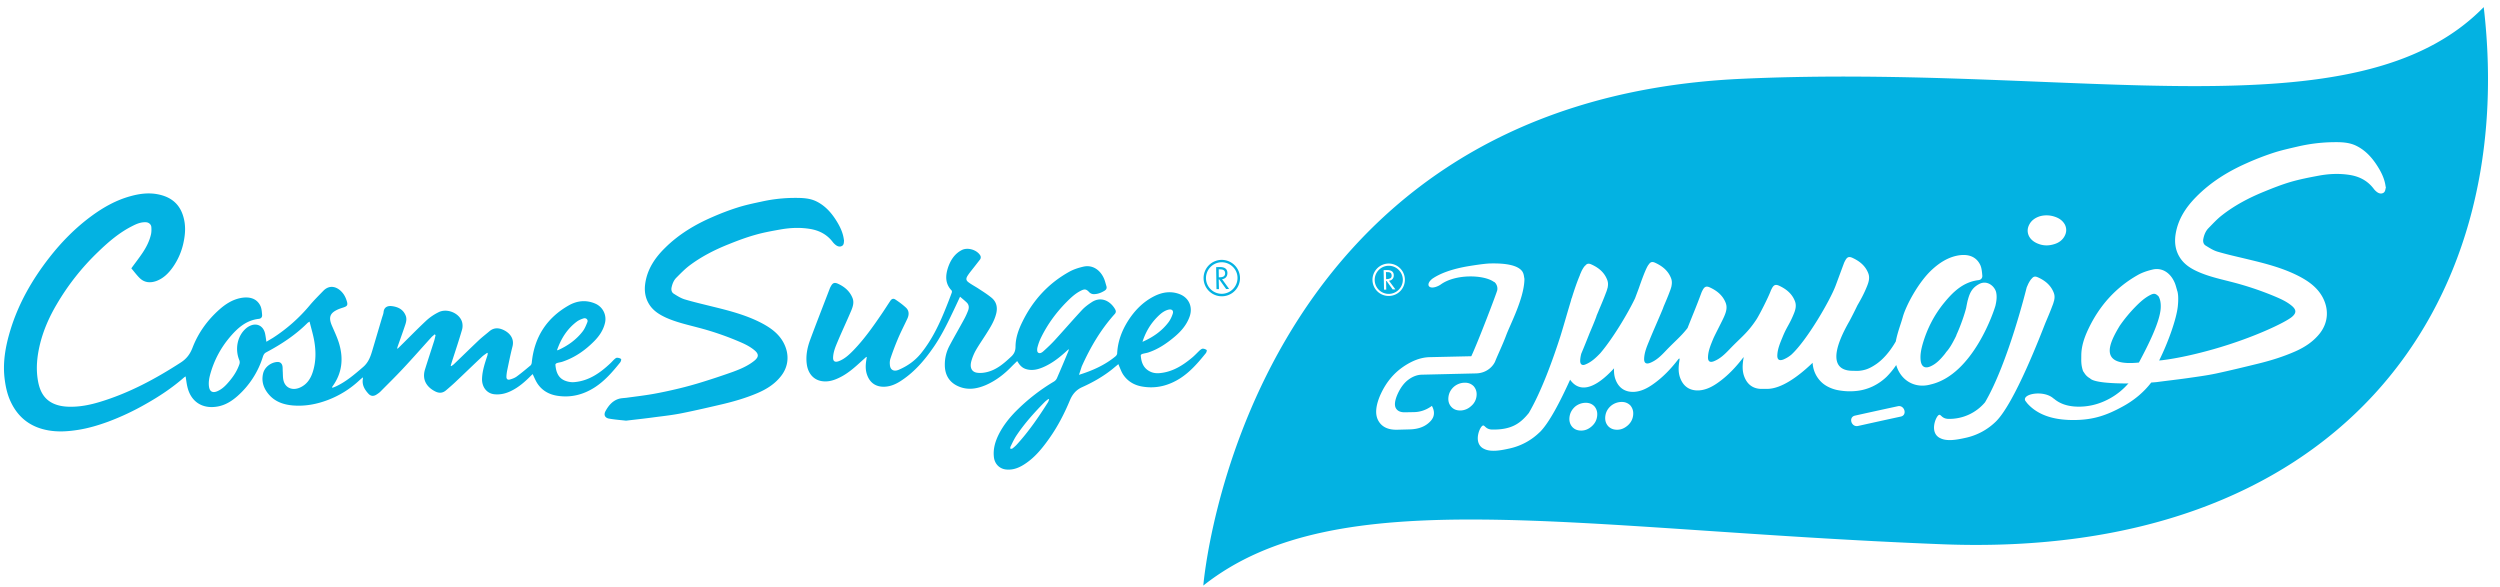 <svg xmlns="http://www.w3.org/2000/svg" width="230" height="54" viewBox="0 0 293 69" fill="none"><g clip-path="url(#a)" fill="#03B2E2"><path d="M65.037 41.161c.06.01.07.02.09.01 1.146-.502 2.151-1.216 2.915-2.2.251-.322.412-.724.563-1.106.11-.291-.161-.532-.463-.432-.271.09-.542.201-.763.362-1.146.854-1.87 2.01-2.342 3.366zm-14.38-1.859c-.14.13-.301.241-.422.382-1.115 1.226-2.2 2.472-3.336 3.678-.854.914-1.748 1.788-2.633 2.683-.12.12-.27.22-.422.321-.361.242-.693.231-.984-.09-.453-.492-.774-1.045-.643-1.759.01-.03 0-.07-.01-.16-.161.14-.282.24-.403.351a11.303 11.303 0 0 1-3.677 2.302c-1.337.512-2.724.773-4.15.653-1.045-.09-2.03-.412-2.754-1.216-.653-.724-.975-1.578-.733-2.563.17-.703.874-1.256 1.597-1.326.362-.04.603.12.674.492.03.191.02.392.03.583.03.392 0 .804.11 1.166.241.834 1.066 1.135 1.91.764.803-.352 1.246-1.015 1.507-1.82.392-1.215.392-2.461.17-3.707-.13-.734-.351-1.447-.542-2.231-.12.08-.19.11-.231.15-1.427 1.428-3.095 2.523-4.874 3.467-.21.111-.301.282-.372.483a10.221 10.221 0 0 1-2.994 4.652c-.683.603-1.457 1.086-2.372 1.236-1.758.302-3.125-.562-3.527-2.351-.09-.382-.13-.764-.2-1.196-.081.06-.151.09-.202.14-1.376 1.207-2.894 2.211-4.481 3.106a30.059 30.059 0 0 1-4.422 2.08c-1.155.422-2.331.774-3.557.965-1.146.18-2.291.26-3.447.06-2.05-.352-3.537-1.447-4.431-3.326-.392-.814-.593-1.678-.714-2.573-.281-2.02.07-3.969.653-5.888.955-3.136 2.553-5.919 4.552-8.492 1.447-1.859 3.085-3.527 4.985-4.923 1.396-1.025 2.894-1.87 4.582-2.332 1.115-.311 2.26-.452 3.417-.18 1.426.331 2.381 1.145 2.793 2.572.312 1.045.241 2.08.01 3.125a7.818 7.818 0 0 1-1.236 2.824c-.502.713-1.105 1.316-1.94 1.628-.703.25-1.386.21-1.949-.332-.372-.362-.683-.794-.995-1.156.473-.653.915-1.215 1.317-1.818.452-.674.814-1.387.995-2.18.06-.272.06-.574.04-.855-.02-.312-.302-.543-.613-.563-.603-.04-1.136.191-1.658.462-1.508.764-2.774 1.85-3.98 3.015a28.373 28.373 0 0 0-4.873 6.17c-.854 1.447-1.538 2.974-1.95 4.622-.351 1.427-.512 2.864-.26 4.331.2 1.166.662 2.171 1.808 2.704.593.27 1.226.371 1.879.381 1.226.03 2.422-.21 3.587-.562 3.427-1.035 6.532-2.703 9.517-4.633.703-.452 1.105-1.005 1.396-1.768.674-1.739 1.749-3.226 3.156-4.472.703-.623 1.487-1.126 2.411-1.327.985-.21 1.94-.05 2.402.905.15.322.17.703.201 1.065.02.241-.11.432-.382.462-1.537.171-2.562 1.136-3.487 2.241a11.343 11.343 0 0 0-2.16 4.03c-.161.542-.292 1.085-.221 1.658.07.613.422.824.994.573.583-.252 1.005-.694 1.407-1.176.513-.603.935-1.266 1.186-2.02a.696.696 0 0 0-.02-.452c-.533-1.306-.231-2.834.774-3.718.23-.201.522-.362.814-.432.713-.151 1.286.281 1.447 1.045.06.291.1.593.15.944.262-.16.523-.311.774-.462a19.204 19.204 0 0 0 4.311-3.808c.503-.603 1.065-1.156 1.608-1.719.794-.814 1.718-.442 2.281.262.231.28.392.643.492.994.131.443.01.563-.422.704-.281.09-.562.18-.824.321-.763.392-.904.895-.532 1.779.291.683.613 1.346.834 2.05.563 1.819.402 3.557-.764 5.145-.02.03-.03.06-.01.15.14-.05.281-.1.412-.16 1.216-.563 2.21-1.427 3.216-2.291.633-.543.874-1.246 1.095-2l1.115-3.768c.07-.231.171-.462.191-.694.06-.582.483-.753.975-.693.724.09 1.337.382 1.628 1.126.14.361.06.713-.05 1.055-.292.884-.613 1.748-.915 2.622-.02.06-.04.131-.01.221.08-.07.151-.14.221-.21 1.066-1.046 2.11-2.12 3.196-3.136a6.093 6.093 0 0 1 1.407-.954c.954-.493 2.351.04 2.733 1.024.12.302.13.704.04 1.015-.362 1.246-.774 2.482-1.176 3.718-.05.171-.11.352-.16.523.02.02.04.04.07.05.1-.07.211-.14.301-.22.975-.935 1.94-1.88 2.925-2.815.392-.371.834-.703 1.246-1.055.562-.482 1.165-.422 1.768-.11.714.372 1.176 1.035.955 1.89-.231.893-.412 1.808-.603 2.712-.06.282-.1.563-.11.844-.01.262.14.402.391.332.292-.08.593-.191.824-.362.563-.412 1.096-.864 1.628-1.306.08-.07.13-.231.14-.352.302-2.994 1.77-5.245 4.372-6.712.965-.543 2.03-.654 3.095-.191a1.97 1.97 0 0 1 1.136 2.27c-.201.845-.664 1.528-1.246 2.12-1.055 1.076-2.271 1.93-3.718 2.423-.221.08-.453.1-.674.17-.08.02-.19.121-.19.181.06.794.29 1.528 1.075 1.87.351.15.783.23 1.165.19 1.709-.15 3.025-1.085 4.23-2.22.172-.161.322-.342.493-.493.08-.07.201-.16.302-.15.16.01.341.05.452.15.05.04-.02.292-.1.392-.895 1.116-1.82 2.19-3.035 2.965-1.347.854-2.814 1.215-4.402.954-.964-.16-1.768-.623-2.311-1.457-.211-.332-.362-.713-.543-1.085-.05.05-.12.11-.19.18-.714.724-1.468 1.387-2.402 1.83-.613.291-1.246.432-1.92.361-.914-.1-1.487-.894-1.437-1.879.04-.904.322-1.748.603-2.602.04-.1.05-.221.07-.332-.02-.02-.05-.04-.07-.06-.21.16-.442.301-.633.482-1.045.985-2.08 1.99-3.125 2.974-.342.322-.693.623-1.045.925-.402.362-.834.402-1.306.16-.844-.421-1.618-1.245-1.196-2.602.352-1.125.724-2.25 1.085-3.386.06-.201.1-.412.151-.613a.373.373 0 0 0-.1-.11zM122.886 46.958c-.03-.02-.05-.04-.081-.06-.15.12-.311.231-.442.362-1.195 1.215-2.331 2.472-3.286 3.889-.291.432-.512.914-.743 1.386-.03.06 0 .161.01.241.08-.02.181-.02.241-.06a5.37 5.37 0 0 0 .442-.392c1.427-1.547 2.613-3.276 3.738-5.054.051-.1.081-.211.121-.312zm10.973-6.773c1.256-.552 2.291-1.276 3.075-2.321.211-.291.372-.633.482-.975.131-.382-.12-.593-.522-.482-.563.15-.965.523-1.357.924-.773.804-1.316 1.729-1.678 2.854zm-7.466 3.88c1.608-.503 3.045-1.146 4.291-2.171.1-.08.201-.232.201-.352.07-1.397.542-2.653 1.276-3.819.774-1.216 1.758-2.23 3.065-2.894.954-.482 1.949-.643 2.974-.261 1.126.422 1.608 1.527 1.196 2.663-.352.985-1.015 1.738-1.799 2.392-.924.773-1.909 1.437-3.065 1.818-.231.07-.472.1-.703.171-.07.02-.181.12-.171.171.06.784.292 1.477 1.045 1.87.372.2.784.25 1.196.21 1.497-.14 2.703-.904 3.819-1.839.311-.261.592-.573.894-.854.1-.08.231-.18.342-.18.15 0 .331.07.452.16.04.04-.02.271-.101.372-.894 1.105-1.819 2.19-3.034 2.964-1.347.854-2.814 1.226-4.392.965-.964-.15-1.768-.613-2.311-1.447-.191-.302-.312-.653-.462-.995-.02-.05-.04-.11-.081-.201-.251.211-.482.402-.713.593-1.085.864-2.281 1.547-3.537 2.11-.734.332-1.156.854-1.447 1.548-.664 1.597-1.457 3.125-2.462 4.532-.764 1.075-1.588 2.1-2.683 2.853-.694.483-1.437.834-2.322.754-.803-.07-1.376-.653-1.467-1.457-.11-.975.161-1.859.583-2.703.513-1.005 1.206-1.88 1.99-2.683a22.498 22.498 0 0 1 4.512-3.517.897.897 0 0 0 .321-.372c.463-1.055.905-2.11 1.347-3.175.03-.07.05-.151.04-.252-.201.181-.402.372-.603.543-.754.663-1.568 1.246-2.502 1.628-.613.251-1.246.382-1.909.18-.392-.12-.664-.371-.885-.703-.05-.08-.1-.16-.16-.24-.221.22-.422.411-.623.612-.885.925-1.89 1.699-3.065 2.211-1.015.432-2.06.613-3.115.19-1.116-.441-1.679-1.316-1.699-2.491a4.7 4.7 0 0 1 .563-2.352c.553-1.045 1.156-2.07 1.718-3.115.181-.331.332-.673.463-1.015.12-.331.1-.663-.171-.924-.241-.231-.503-.442-.784-.684-.332.714-.643 1.387-.965 2.05-.653 1.367-1.336 2.724-2.21 3.97-1.005 1.447-2.141 2.773-3.618 3.768-.623.432-1.306.764-2.07.794-.894.04-1.688-.342-2.06-1.377-.221-.603-.191-1.226-.08-1.849.01-.08.02-.16.04-.24-.02-.011-.04-.031-.06-.041-.171.16-.352.321-.523.472-.824.754-1.658 1.508-2.683 1.99-.663.321-1.357.522-2.12.372-.975-.201-1.518-.985-1.658-1.91-.151-1.005.04-1.98.382-2.914.753-2.03 1.547-4.05 2.32-6.07.04-.1.091-.19.141-.28.201-.352.402-.433.784-.272.784.352 1.427.884 1.749 1.718.19.503.03.995-.161 1.457-.493 1.166-1.035 2.312-1.528 3.477-.27.644-.562 1.276-.602 1.99-.03.492.21.643.673.472.683-.261 1.206-.753 1.708-1.266 1.256-1.296 2.291-2.763 3.306-4.25.352-.513.684-1.045 1.035-1.568.171-.251.362-.322.613-.15.422.28.834.582 1.206.924.392.351.412.814.201 1.286-.382.824-.804 1.628-1.156 2.472a31.509 31.509 0 0 0-.854 2.27 1.75 1.75 0 0 0-.06.684c.04.724.553.814 1.015.623 1.025-.432 1.919-1.055 2.633-1.93 1.336-1.647 2.22-3.546 2.994-5.496a55.54 55.54 0 0 0 .633-1.648c.03-.08.03-.21-.02-.261-.764-.794-.733-1.728-.422-2.683.292-.864.764-1.618 1.608-2.06.683-.362 1.758-.05 2.17.603a.436.436 0 0 1-.03.522c-.351.453-.703.905-1.055 1.347-.14.18-.271.352-.392.543-.211.341-.191.552.131.783.342.252.723.453 1.085.684.533.351 1.085.693 1.578 1.095.603.482.754 1.136.573 1.88-.231.934-.754 1.727-1.256 2.521-.372.583-.764 1.146-1.106 1.739a5.723 5.723 0 0 0-.573 1.377c-.18.713.051 1.185.603 1.306.362.07.774.04 1.146-.04 1.186-.252 2.06-1.015 2.914-1.81.382-.34.543-.703.543-1.225.01-1.035.361-2 .814-2.914 1.236-2.523 3.054-4.512 5.526-5.879.513-.281 1.086-.462 1.659-.593 1.014-.22 1.929.332 2.401 1.407.121.282.191.593.282.884.07.232 0 .402-.201.533-.372.231-.764.392-1.196.412a.77.77 0 0 1-.653-.261c-.332-.342-.513-.362-.955-.14-.643.32-1.156.803-1.658 1.306-1.216 1.225-2.231 2.602-2.995 4.15a5.862 5.862 0 0 0-.432 1.145c-.06.201-.08.523.03.643.211.211.493.02.664-.14.482-.432.964-.885 1.396-1.367 1.056-1.156 2.081-2.341 3.146-3.487.331-.352.743-.653 1.145-.914.965-.623 1.95-.262 2.573.593.07.09.13.19.181.29.1.182.08.353-.061.513-1.648 1.83-2.874 3.92-3.879 6.16-.11.332-.2.633-.331.995z"/><path d="M73.15 49.451c-.623-.07-1.316-.12-2-.241-.411-.07-.693-.382-.401-.904.351-.633.804-1.176 1.507-1.407.302-.1.633-.1.955-.14 1.035-.142 2.07-.262 3.105-.443 1.015-.18 2.03-.402 3.034-.643a44.093 44.093 0 0 0 2.734-.754 90.096 90.096 0 0 0 3.627-1.206c.895-.331 1.779-.703 2.533-1.316.522-.432.532-.784 0-1.226-.613-.513-1.337-.824-2.06-1.125a33.832 33.832 0 0 0-4.532-1.528c-1.276-.342-2.563-.623-3.779-1.166-.763-.351-1.467-.773-1.95-1.497-.532-.804-.652-1.688-.502-2.622.262-1.638 1.146-2.945 2.302-4.08 1.617-1.608 3.547-2.764 5.627-3.658.945-.412 1.91-.784 2.894-1.095.914-.292 1.859-.493 2.804-.694a18.046 18.046 0 0 1 4.02-.442c.843 0 1.687.03 2.461.412 1.105.543 1.87 1.457 2.482 2.492.362.613.653 1.266.744 1.99.01.04.02.09.02.13-.02.242-.01.513-.262.634-.23.12-.472.05-.683-.1a1.91 1.91 0 0 1-.382-.373c-.673-.884-1.577-1.356-2.663-1.537-1.165-.191-2.32-.14-3.466.06-1.015.181-2.04.362-3.035.653-1.035.292-2.05.674-3.045 1.076-1.648.653-3.226 1.457-4.642 2.522-.553.422-1.035.924-1.528 1.417-.321.321-.482.743-.573 1.185-.05.282.03.553.252.694.412.261.834.532 1.296.673 1.075.322 2.17.573 3.256.844 2.01.492 4.02 1.005 5.858 1.98 1.015.542 1.93 1.206 2.492 2.24.724 1.337.653 2.824-.342 4.03-.723.895-1.668 1.477-2.703 1.92-1.316.562-2.683.964-4.07 1.296-1.587.371-3.185.743-4.783 1.065-1.035.21-2.08.331-3.125.462-1.145.16-2.27.281-3.477.422zM142.831 32.599h.09c.322-.01.654-.07.654-.472-.01-.422-.322-.463-.664-.463h-.09l.01.935zm.02 1.387h-.291l-.04-2.583.371-.01c.493-.01.945.12.955.703 0 .403-.241.684-.633.724l.834 1.146-.352.01-.804-1.126h-.07l.03 1.136z"/><path d="M143.154 30.83a1.86 1.86 0 0 0-1.829 1.88 1.853 1.853 0 0 0 1.879 1.828 1.868 1.868 0 0 0 1.829-1.889c-.01-1.005-.854-1.829-1.879-1.819zm.06 4a2.136 2.136 0 0 1-2.171-2.11 2.137 2.137 0 0 1 2.111-2.17 2.149 2.149 0 0 1 2.17 2.11 2.136 2.136 0 0 1-2.11 2.17zM162.849 34.549a1.665 1.665 0 0 0 1.618-1.689 1.658 1.658 0 0 0-1.689-1.617 1.657 1.657 0 0 0-1.617 1.688c.01.914.773 1.638 1.688 1.618zm-.302-2.804c.432-.01.844.1.854.613.01.352-.211.603-.562.643l.753 1.015-.321.01-.714-.995h-.06l.02 1.015-.261.01-.05-2.3.341-.011z"/><path d="M162.581 32.81c.291-.01.583-.07.573-.422-.01-.382-.292-.402-.593-.402h-.081l.021.824h.08z"/><path d="M291.532.836c-15.013 15.344-47.862 6.612-87.303 8.43-58.665 2.704-63.217 59.57-63.217 59.57 15.816-12.52 43.511-6.542 86.902-4.854 45.943 1.779 67.789-27.352 63.618-63.146zM238.123 26.37c.251-.462.673-.774 1.256-.955a2.972 2.972 0 0 1 1.749.07c.542.181.924.483 1.165.915.221.452.211.904-.04 1.367-.251.462-.673.783-1.246.944-.593.181-1.156.181-1.698 0-.593-.2-1.005-.512-1.236-.954-.221-.463-.201-.925.05-1.387zm-75.366 4.612a1.908 1.908 0 0 1 1.95 1.86 1.9 1.9 0 0 1-1.859 1.949 1.901 1.901 0 0 1-1.95-1.86 1.913 1.913 0 0 1 1.859-1.949zm5.256 18.098c-.061.13-.141.251-.241.372-.583.663-1.407.995-2.482 1.025l-1.498.04c-1.055.02-1.778-.322-2.19-1.035-.432-.744-.342-1.789.251-3.125l.02-.04c.623-1.347 1.487-2.402 2.603-3.176 1.075-.743 2.12-1.135 3.145-1.155l4.894-.11c.804-1.71 3.004-7.487 3.054-7.779a1.019 1.019 0 0 0-.12-.673c-.01-.01-.01-.02-.01-.03l-.01-.01a.978.978 0 0 0-.191-.221c-.02-.02-.06-.02-.091-.04-1.175-.834-4.491-.945-6.24.331-.04.03-.191.12-.261.151-1.126.543-1.588-.15-.704-.844.855-.583 2.231-1.156 4.462-1.507.07-.01 1.588-.262 2.311-.282 2.04-.05 3.296.261 3.779.915.13.18.201.432.231.713.03.09.04.211.03.392-.111 2.23-1.658 5.125-2.151 6.451-.381 1.025-1.075 2.492-1.266 2.995-.191.502-.904 1.417-2.251 1.457l-6.371.15c-.532.01-1.045.192-1.547.553-.523.372-.955.935-1.306 1.699-.342.763-.412 1.326-.221 1.678.19.341.552.502 1.075.492l1.085-.02c.744-.02 1.437-.261 2.08-.734.271.493.312.955.131 1.367zm5.115-2.502a1.777 1.777 0 0 1-.644 1.166 1.9 1.9 0 0 1-1.215.512c-.463.01-.834-.13-1.106-.432-.281-.311-.392-.703-.331-1.176.06-.462.271-.854.643-1.186a1.983 1.983 0 0 1 1.256-.472c.432-.01.784.13 1.065.412.281.332.392.714.332 1.176zm14.178 2.361c-.06.473-.271.855-.633 1.176-.361.322-.763.492-1.195.502-.453.01-.824-.13-1.096-.432-.271-.311-.382-.703-.321-1.175.06-.462.271-.854.633-1.186a1.958 1.958 0 0 1 1.246-.472c.422-.01.774.13 1.045.412.271.321.382.713.321 1.175zm4.231-.1c-.06.472-.271.854-.633 1.176-.372.321-.764.492-1.196.502-.472.01-.834-.13-1.115-.432-.272-.312-.382-.703-.322-1.176.06-.462.271-.854.643-1.185a2 2 0 0 1 1.246-.473c.422-.01.774.13 1.055.412.272.332.382.714.322 1.176zm31.473.13c-1.678.362-3.357.734-5.035 1.106-.794.17-1.155-1.035-.361-1.216a746.33 746.33 0 0 1 5.044-1.105c.784-.171 1.146 1.045.352 1.215zm-.543-6.059a8.966 8.966 0 0 1-1.125 1.377 6.243 6.243 0 0 1-1.678 1.155 5.898 5.898 0 0 1-2.06.533c-.704.06-1.407.01-2.101-.13a4.364 4.364 0 0 1-1.175-.443 3.194 3.194 0 0 1-1.076-.974 3.33 3.33 0 0 1-.562-1.347 3.383 3.383 0 0 1-.051-.432c-1.758 1.688-3.687 3.035-5.295 3.065h-.543c-.955.05-1.789-.352-2.201-1.457-.241-.643-.211-1.317-.11-1.99.02-.09.03-.17.04-.261-.01 0-.02-.01-.02-.01-.874 1.145-1.849 2.19-3.045 3.024-.663.463-1.377.824-2.19.875-.955.05-1.789-.352-2.201-1.458-.241-.643-.211-1.316-.101-1.99.01-.09.02-.17.041-.26-.021-.01-.041-.03-.071-.04-.03.02-.05.05-.08.07-.864 1.125-1.829 2.15-3.015 2.974-.663.462-1.376.824-2.18.874-.955.05-1.789-.351-2.201-1.457-.161-.432-.191-.874-.171-1.316-.01.01-.02.02-.03.04-2.904 3.135-4.411 2.341-5.135 1.306-1.115 2.473-2.462 5.085-3.567 6.17h-.01a7.286 7.286 0 0 1-3.527 1.91c-.985.22-2.241.472-3.045.03-.01-.01-.02-.01-.03-.01-1.136-.613-.573-2.231-.211-2.613.351-.372.321.352 1.226.372 2.21.03 3.265-.653 4.31-1.95 1.458-2.492 2.794-6.16 3.719-9.043.422-1.357.813-2.774 1.215-4.09.061-.231.091-.352.091-.352s.01 0 .02-.01c.301-.975.613-1.89.945-2.673l.03-.1c.05-.121.1-.232.15-.342v-.01c.141-.292.292-.543.453-.704l.01.01c.181-.24.382-.301.713-.15.834.372 1.528.924 1.869 1.819.121.311.111.612.05.904h.01c-.01.02-.02.05-.03.07-.05.191-.11.392-.191.573 0 .01-.01.02-.01.03-.231.623-.522 1.306-.804 1.97-.01.01-.01.02-.01.03-.08.2-.17.402-.251.603-.02.04-.03.09-.04.13-.01.01-.01.02-.01.03-.231.624-.523 1.307-.804 1.97 0 .01-.01.02-.01.03-.141.352-.482 1.226-.955 2.352-.06.251-.11.502-.12.753-.02.372.11.553.351.563.081-.01.171-.02.272-.07.703-.282 1.226-.784 1.738-1.317 1.467-1.718 3.226-4.652 4.09-6.461.141-.382.292-.774.432-1.156.312-.894.844-2.401 1.156-2.793v.01c.201-.322.412-.402.774-.231.834.382 1.527.924 1.869 1.819.12.311.11.613.05.904h.01c-.01.02-.02.05-.02.07-.05.191-.111.382-.191.573l-.01.03c-.201.553-.462 1.156-.714 1.749-.03.09-.06.17-.09.251-.513 1.246-1.075 2.482-1.588 3.738-.281.683-.583 1.377-.613 2.13-.02.523.231.694.724.493.723-.292 1.266-.824 1.788-1.377 1.066-1.125 1.799-1.688 2.593-2.713.553-1.417 1.015-2.472 1.638-4.17.04-.1.1-.211.151-.312.211-.382.422-.472.824-.291.834.382 1.527.934 1.869 1.819.211.542.05 1.065-.161 1.557-.181.452-1.146 2.271-1.306 2.673-.282.684-.583 1.377-.613 2.13-.02.523.231.694.713.493.724-.291 1.266-.824 1.799-1.377 1.326-1.397 2.12-1.909 3.175-3.517.332-.492 1.427-2.653 1.689-3.376.04-.1.1-.211.15-.312.211-.382.422-.472.824-.291.834.382 1.528.934 1.869 1.819.211.542.051 1.065-.16 1.557-.513 1.246-.784 1.417-1.297 2.673-.281.684-.583 1.377-.613 2.13-.02.523.231.684.724.493.341-.14.643-.332.914-.553 1.829-1.668 4.582-6.41 5.226-8.15.331-.884.653-1.768.984-2.652.041-.1.101-.211.151-.302.211-.382.422-.472.824-.291.834.382 1.527.924 1.869 1.819.211.532.04 1.065-.161 1.557-.311.774-.673 1.457-1.115 2.211a51.816 51.816 0 0 1-.935 1.85c-3.567 6.21.121 5.817.573 5.847a3.7 3.7 0 0 0 1.327-.15c.432-.13.854-.372 1.266-.654.814-.572 1.517-1.406 2.09-2.33.06-.101.131-.212.191-.322.201-1.076.593-2.04.814-2.844.372-1.357 1.839-4.13 3.467-5.617.814-.744 1.728-1.347 2.813-1.598 1.146-.261 2.271-.08 2.824 1.045.181.372.211.834.251 1.256.03.281-.13.513-.452.553-1.799.22-2.984 1.376-4.06 2.693-1.155 1.417-1.979 3.035-2.492 4.793-.181.643-.321 1.296-.241 1.97.091.723.503.974 1.166.673.683-.302 1.175-.844 1.638-1.407.08-.1.15-.201.221-.301.01-.01.02-.01.02-.02.301-.332.603-.825.884-1.377.081-.14.151-.292.241-.473.02-.05.03-.1.051-.15.512-1.126.934-2.382 1.125-3.136.03-.17.161-.854.211-.974.251-.955.593-1.447 1.326-1.84.965-.502 1.839.302 1.99.986.091.422.07.894-.07 1.497-.01.03-.01.06-.02.1-.01.02-.01.04-.02.05-.081.322-2.533 8-7.577 9.175-1.889.533-3.547-.492-4.06-2.28zm11.717 6.642a7.281 7.281 0 0 1-3.527 1.91c-.985.22-2.241.472-3.045.03-.01-.01-.02-.01-.03-.01-1.136-.613-.563-2.231-.211-2.613.352-.372.321.352 1.226.372a5.477 5.477 0 0 0 4.311-1.95c2.733-4.662 4.883-13.465 4.894-13.495.05-.12.1-.231.15-.342v-.01c.141-.291.292-.542.452-.703v.01c.181-.241.382-.302.714-.15.834.37 1.527.924 1.869 1.818.121.311.111.613.04.904h.01c-.01.02-.02.05-.03.07-.05.192-.11.392-.191.573 0 .01-.01.02-.01.03-.231.624-.522 1.307-.804 1.97 0 .01-.01.02-.01.03-.502 1.256-3.597 9.386-5.808 11.556zm45.531-26.87c-.251.13-.502.06-.723-.1a1.89 1.89 0 0 1-.402-.402c-.724-.945-1.679-1.438-2.834-1.618-1.236-.191-2.462-.131-3.678.1-1.075.201-2.161.412-3.206.714-1.095.321-2.16.743-3.215 1.175-1.739.714-3.407 1.588-4.894 2.754-.583.452-1.085 1.005-1.608 1.537-.331.352-.502.794-.593 1.276-.05.302.03.593.272.744.442.271.884.563 1.376.713 1.146.342 2.301.593 3.467.875 2.13.512 4.261 1.035 6.23 2.07 1.076.572 2.05 1.276 2.663 2.381.774 1.417.714 3.005-.331 4.321-.764.955-1.759 1.598-2.844 2.08-1.387.613-2.834 1.066-4.301 1.427-1.678.412-3.366.824-5.055 1.186-1.095.231-2.2.372-3.306.533-1.195.17-2.391.301-3.667.472h-.02c-.171.02-.372.03-.603.05-.875 1.136-2.01 2.1-3.437 2.864-1.809.985-3.306 1.487-5.366 1.537h-.05c-2.523.06-4.392-.552-5.608-1.838-.13-.131-.231-.282-.341-.422-.422-.825 2.211-1.307 3.346-.242l.01-.01c.754.654 1.779.975 3.105.945 1.266-.03 2.482-.382 3.638-1.055a7.956 7.956 0 0 0 2.04-1.699c-.03.01-.061.02-.101.03-1.959 0-3.999-.13-4.431-.602a1.795 1.795 0 0 1-.643-.593 4.14 4.14 0 0 0-.171-.251c-.262-.764-.211-1.267-.211-1.83 0-1.105.361-2.14.834-3.135 1.286-2.713 3.195-4.863 5.808-6.34.533-.302 1.146-.503 1.748-.643 1.076-.252 2.05.341 2.563 1.487.141.301.211.633.311.954 0 .01-.01.02 0 .03.02.05.041.091.051.151.09.362.11.965.03 1.719-.151 1.437-1.106 4.17-2.191 6.35 0 .01 2.412-.19 6.421-1.336 4.663-1.326 8.381-3.125 9.175-3.778.553-.462.553-.844-.01-1.317-.653-.542-1.427-.864-2.191-1.185a36.961 36.961 0 0 0-4.813-1.598c-1.357-.352-2.723-.643-4.01-1.216-.814-.362-1.567-.824-2.08-1.588-.573-.854-.713-1.799-.562-2.803.271-1.759 1.195-3.166 2.401-4.392 1.708-1.738 3.728-2.994 5.929-3.969a32.32 32.32 0 0 1 3.065-1.196c.965-.321 1.969-.542 2.964-.773a19.529 19.529 0 0 1 4.261-.513c.894-.01 1.789.02 2.613.422 1.175.573 1.989 1.537 2.652 2.643.392.653.704 1.356.804 2.13.01.05.031.09.031.14-.071.212-.051.493-.312.634z"/><path d="M253.308 34.84c-.362-.362-.553-.382-1.015-.141-.673.352-1.226.874-1.748 1.407a17.144 17.144 0 0 0-1.809 2.2c-1.166 1.95-2.683 4.824 2.261 4.311 1.045-1.95 2.472-4.763 2.562-6.4.03-.533-.04-1.006-.251-1.377z"/></g><defs><clipPath id="a"><path fill="#fff" transform="translate(0 .836)" d="M0 0h292.038v68H0z"/></clipPath></defs></svg>